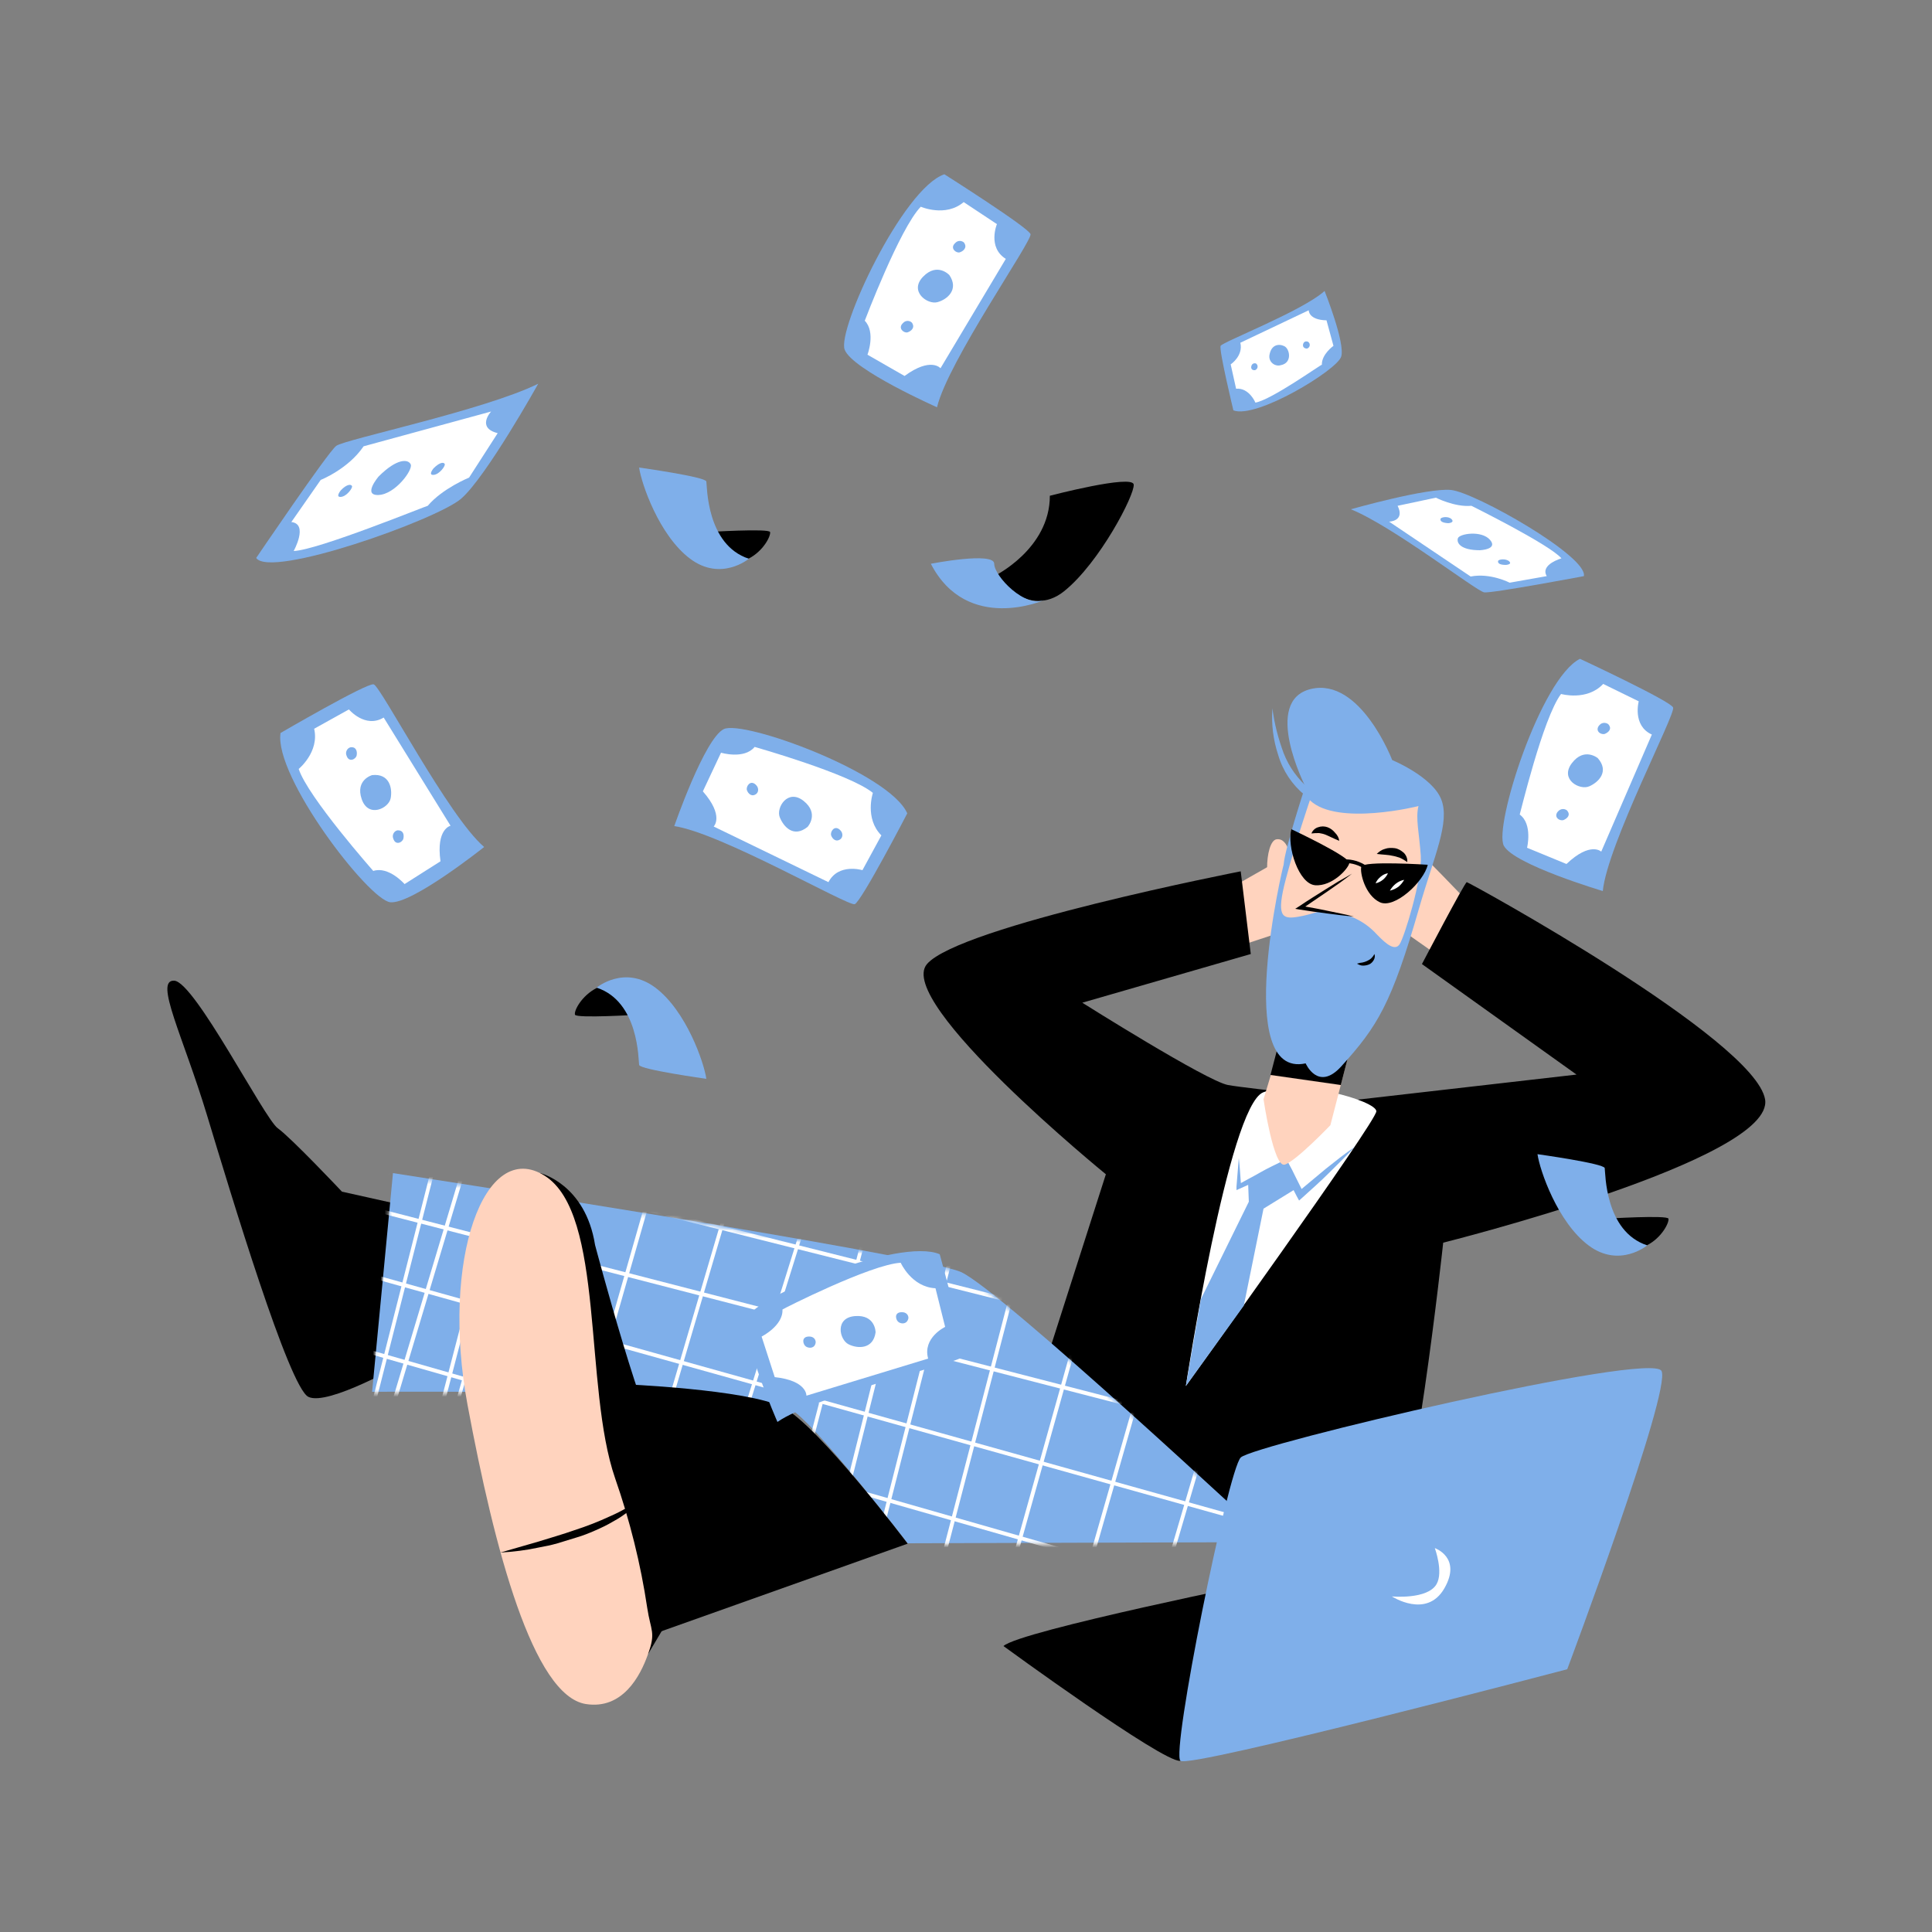 <svg width="500" height="500" viewBox="0 0 500 500" fill="none" xmlns="http://www.w3.org/2000/svg">
<rect x="0" y="0" width="500" height="500" fill="#808080" stroke="none"/>
<path d="M104.499 352.7C104.499 352.7 84.799 364 79.799 361.5C74.799 359 59.799 309.2 53.599 288.7C47.399 268.2 39.799 253.5 45.099 253.8C50.399 254.1 68.399 289.5 71.899 292C75.399 294.5 88.499 308.4 88.499 308.4L122.599 316L104.499 352.7Z" fill="black"/>
<path d="M319.6 229.2C319.6 229.2 339.4 217.7 341.6 217.2C343.8 216.7 336.5 239.6 336.5 239.6L319.6 245.2V229.2Z" fill="#FFD3BE"/>
<path d="M381.999 235.6C381.999 235.6 365.399 218.1 363.299 216.9C361.199 215.7 361.499 239.8 361.499 239.8L376.999 250.7L381.999 235.6Z" fill="#FFD3BE"/>
<path d="M351.299 284.6L407.999 278.1L367.999 249.5C367.999 249.5 379.099 228.3 379.599 228.3C380.099 228.3 454.099 268.9 456.799 284.5C459.499 300.1 373.499 321.6 373.499 321.6C373.499 321.6 365.399 396.6 359.599 397.9C353.799 399.2 257.199 394.5 257.199 394.5L286.199 303.9C286.199 303.9 231.499 259.3 239.899 249.5C248.299 239.7 321.099 225.5 321.099 225.5L323.699 246.9L280.099 259.5C280.099 259.5 312.299 279.8 317.799 280.8C323.299 281.8 351.299 284.6 351.299 284.6Z" fill="black"/>
<path d="M306.898 358.7C306.898 358.7 317.898 286.4 326.898 282.7C335.898 279 356.198 284.9 356.198 287.6C356.198 290.3 306.898 358.7 306.898 358.7Z" fill="white"/>
<path d="M320.6 299.7C320.9 302.2 321 304.6 321.2 307.1L320.4 306.6C322.3 305.5 324.3 304.5 326.2 303.4C328.1 302.3 330.1 301.4 332.1 300.4L333 300L333.4 300.9C334.1 302.2 334.8 303.5 335.4 304.8L337.4 308.8L335.9 308.5C338.3 306.5 340.7 304.5 343.1 302.5C345.6 300.5 348 298.6 350.6 296.8C348.5 299.1 346.2 301.3 344 303.5C341.8 305.7 339.4 307.8 337.1 309.9L336.2 310.7L335.6 309.6L333.6 305.7C332.9 304.4 332.3 303.1 331.6 301.7L332.9 302.1C330.9 303.1 328.9 304 326.9 304.9C324.9 305.8 322.9 306.7 320.9 307.6L320 308V307.1C320.2 304.6 320.4 302.2 320.6 299.7Z" fill="#7FAFEA"/>
<path d="M310.798 336.2L306.898 358.7L321.898 337.9L326.998 312.8L335.598 307.5L332.498 301.3L322.998 305.9L323.198 311L310.798 336.2Z" fill="#7FAFEA"/>
<path d="M352.9 258L344.3 291.2C344.3 291.2 335.4 300.5 332.5 301.4C329.6 302.3 327 284.5 327 284.5L335.9 254.9L352.9 258Z" fill="#FFD3BE"/>
<path d="M328.799 278.2L346.999 280.8L352.899 258L335.299 253.4L328.799 278.2Z" fill="black"/>
<path d="M365.6 232C365.6 232 369.4 227.1 372.8 229.2C376.2 231.3 368.7 243.8 364.2 241.4C359.7 239 365.6 232 365.6 232Z" fill="#FFD3BE"/>
<path d="M334.099 222.8C334.099 222.8 333.599 216.8 330.399 217.2C327.199 217.6 326.799 231.9 330.999 231.8C335.199 231.7 334.099 222.8 334.099 222.8Z" fill="#FFD3BE"/>
<path d="M337.899 275.2C337.899 275.2 341.099 282.6 347.099 276C356.499 265.6 360.099 259.9 367.299 234.9C371.199 221.4 375.299 212.8 372.999 206.9C370.699 201 360.299 196.7 360.299 196.7C360.299 196.7 352.099 175.3 339.299 178.3C326.499 181.3 337.799 203.5 337.799 203.5C337.799 203.5 332.499 219.6 332.199 223.8C332.099 223.8 318.899 279.3 337.899 275.2Z" fill="#7FAFEA"/>
<path d="M339 207.1C339 207.1 335.4 217.6 332.8 227.4C330.2 237.2 331.8 237.9 335.7 237.3C339.6 236.7 342.5 235.2 344.1 235.6L349.6 237.2C352.2 238.2 354.5 239.8 356.4 241.9C358.9 244.5 361 246.1 362.2 244.4C363.4 242.7 368.1 227.4 367.7 221.5C367.3 215.6 366.3 211.8 367.1 208.6C367.3 208.6 346 213.9 339 207.1Z" fill="#FFD3BE"/>
<path d="M355.699 246.9C355.899 247.4 355.799 248 355.499 248.5C355.199 249 354.799 249.4 354.299 249.6C353.799 249.8 353.299 249.9 352.699 249.9C352.199 249.9 351.699 249.7 351.199 249.4C351.399 249.3 351.699 249.3 351.899 249.2L352.599 249.1C352.999 249 353.399 248.9 353.799 248.7C354.699 248.3 355.299 247.7 355.699 246.9Z" fill="black"/>
<path d="M356.299 221C356.899 220.4 357.599 219.9 358.399 219.7C359.199 219.4 360.099 219.4 360.899 219.5C361.799 219.6 362.599 220.1 363.299 220.7C363.899 221.3 364.299 222.2 364.199 223.1C363.599 222.7 362.999 222.3 362.299 222C361.699 221.8 361.099 221.6 360.499 221.5C359.299 221.2 357.899 221.2 356.299 221Z" fill="black"/>
<path d="M346.598 217.6C345.098 217 343.998 216.4 342.998 216C342.498 215.8 341.998 215.7 341.398 215.6C340.698 215.6 340.098 215.6 339.398 215.7C339.698 214.9 340.398 214.3 341.098 214.1C341.898 213.8 342.798 213.8 343.598 214.1C344.398 214.4 344.998 214.9 345.498 215.5C346.098 216.1 346.498 216.8 346.598 217.6Z" fill="black"/>
<path d="M329.299 183.3C329.799 187.3 330.799 191.1 332.199 194.9C333.599 198.5 335.899 201.7 338.899 204.2C340.399 205.4 342.099 206.3 343.899 206.9C344.799 207.2 345.699 207.5 346.699 207.6C347.699 207.8 348.599 207.9 349.599 207.9C353.599 208 357.599 207.6 361.499 206.7C357.799 208.4 353.699 209.4 349.599 209.5C345.299 209.7 341.099 208.4 337.699 205.8C334.399 203.1 331.999 199.5 330.799 195.4C329.499 191.5 328.999 187.4 329.299 183.3Z" fill="#7FAFEA"/>
<path d="M349.9 226.2L336.5 234.9L350.4 237.2" fill="#FFD3BE"/>
<path d="M349.899 226.1C348.899 226.9 347.799 227.7 346.699 228.5L343.399 230.8C341.199 232.3 338.999 233.8 336.799 235.3L336.599 234.4C338.899 234.8 341.199 235.2 343.499 235.7C345.799 236.2 348.099 236.6 350.399 237.2C347.999 237 345.699 236.7 343.399 236.4C341.099 236.1 338.799 235.8 336.399 235.4L335.199 235.2L336.299 234.5C338.499 233 340.799 231.6 342.999 230.2L346.399 228.1C347.499 227.5 348.699 226.8 349.899 226.1Z" fill="black"/>
<path d="M335.5 219C335.5 219 344.6 217.5 346 225.5C346.1 226.1 345.8 226.7 345.2 226.8H345.1C342.5 226.9 335.9 226.4 335.5 219Z" fill="white"/>
<path d="M335.1 218.9C336.4 218.6 337.7 218.5 338.9 218.6C340.2 218.7 341.5 219.1 342.7 219.8C343.3 220.1 343.8 220.5 344.3 221C344.8 221.5 345.2 222 345.5 222.6C346.1 223.8 346.4 225.1 346.2 226.4C346 225.2 345.5 224 344.8 223C344.1 222 343.2 221.2 342.2 220.6C341.1 220 340 219.6 338.8 219.3C337.6 219.1 336.4 218.9 335.1 218.9Z" fill="black"/>
<path d="M343.299 226.8C343.299 226.8 346.099 224.2 344.299 221.9C342.499 219.6 338.899 221.1 338.799 225.3C338.799 225.3 341.099 227.2 343.299 226.8Z" fill="black"/>
<path d="M367.1 226.9C367.1 226.9 359.9 221.2 354.7 227.4C354.3 227.8 354.4 228.5 354.8 228.9L354.9 229C357.2 230.4 363.2 233.1 367.1 226.9Z" fill="white"/>
<path d="M367.5 226.9C366.4 226.3 365.2 225.9 364 225.5C362.8 225.1 361.6 224.9 360.4 224.9C359.2 224.9 358 225.2 357 225.7C355.9 226.3 354.9 227 354.1 228C354.6 226.8 355.5 225.7 356.6 225C357.2 224.6 357.8 224.4 358.4 224.2C359.1 224 359.7 223.9 360.4 223.9C361.7 223.9 363 224.2 364.2 224.7C365.5 225.3 366.6 226 367.5 226.9Z" fill="black"/>
<path d="M356.099 229.6C356.099 229.6 355.699 225.8 358.399 224.7C361.099 223.6 363.499 226.8 361.499 230.6C361.499 230.7 357.799 231.1 356.099 229.6Z" fill="black"/>
<path d="M334.2 214.6C334.2 214.6 349.6 221.8 349.2 223.4C348.8 225 344.7 229.4 340.4 229.1C336.1 228.8 333 219 334.2 214.6Z" fill="black"/>
<path d="M369.5 223.8C369.5 223.8 352.7 222.7 352.3 224.3C351.9 225.9 353.3 231.7 357.1 233.5C360.9 235.3 368.5 228.2 369.5 223.8Z" fill="black"/>
<path d="M354.499 225.9C350.299 222.2 346.299 223.6 346.199 223.7L345.799 222.8C345.999 222.7 350.499 221.1 355.099 225.2L354.499 225.9Z" fill="black"/>
<path d="M359.699 230.5C360.499 229.1 361.799 228 363.399 227.7C362.999 228.4 362.499 229 361.899 229.5C361.199 230 360.499 230.3 359.699 230.5Z" fill="white"/>
<path d="M356 228.6C356.3 227.9 356.7 227.4 357.3 226.9C357.9 226.4 358.5 226.1 359.2 226C358.6 227.3 357.4 228.3 356 228.6Z" fill="white"/>
<path d="M328.999 399.1C328.999 399.1 258.999 333.8 248.699 329.2C238.399 324.6 101.699 303.6 101.699 303.6L96.299 360.2C96.299 360.2 198.099 359.4 205.799 365.5C213.499 371.6 234.899 399.4 234.899 399.4L328.999 399.1Z" fill="#7FAFEA"/>
<mask id="mask0_312_19" style="mask-type:luminance" maskUnits="userSpaceOnUse" x="96" y="304" width="233" height="96">
<path d="M328.899 399.5C328.899 399.5 258.899 334.2 248.599 329.6C238.299 325 101.599 304 101.599 304L96.199 360.6C96.199 360.6 197.999 359.8 205.699 365.9C213.399 372 234.799 399.8 234.799 399.8L328.899 399.5Z" fill="white"/>
</mask>
<g mask="url(#mask0_312_19)">
<path d="M347.9 469.9H347.8L27.3 369C27 368.9 26.9 368.6 27 368.4C27.1 368.1 27.4 368 27.6 368.1L348.1 469C348.4 469.1 348.5 469.4 348.4 469.6C348.3 469.7 348.1 469.9 347.9 469.9Z" fill="white"/>
<path d="M354.4 447.199H354.3L32.8 352.399C32.5 352.299 32.4 351.999 32.4 351.799C32.5 351.499 32.8 351.399 33 351.399L354.5 446.199C354.8 446.299 354.9 446.499 354.8 446.799C354.8 446.999 354.6 447.199 354.4 447.199Z" fill="white"/>
<path d="M360.4 426.099H360.3L38 333.899C37.7 333.799 37.6 333.499 37.6 333.299C37.7 332.999 38 332.899 38.2 332.899L360.4 425.099C360.7 425.099 360.9 425.399 360.8 425.699C360.7 425.999 360.7 426.199 360.4 426.099Z" fill="white"/>
<path d="M366.1 406.099H366L43 315.899C42.7 315.799 42.6 315.599 42.7 315.299C42.8 314.999 43.1 314.899 43.3 314.899L366.3 405.199C366.6 405.299 366.7 405.499 366.6 405.799C366.6 405.999 366.4 406.199 366.1 406.099Z" fill="white"/>
<path d="M372.3 384.6H372.2L47.5 300.8C47.2 300.7 47.1 300.5 47.1 300.2C47.1 299.9 47.4 299.8 47.7 299.8L372.4 383.6C372.7 383.7 372.8 383.9 372.8 384.2C372.8 384.4 372.6 384.6 372.3 384.6Z" fill="white"/>
<path d="M377.6 366.3H377.5L52.3 284.5C52 284.4 51.9 284.2 51.9 283.9C52 283.6 52.2 283.5 52.5 283.5L377.7 365.3C378 365.3 378.2 365.6 378.1 365.9C378 366.2 377.9 366.3 377.6 366.3Z" fill="white"/>
<path d="M381 354.7H380.9L55.3 274C55 273.9 54.9 273.7 54.9 273.4C55 273.1 55.2 273 55.5 273L381.1 353.6C381.4 353.7 381.5 353.9 381.5 354.2C381.4 354.5 381.2 354.7 381 354.7Z" fill="white"/>
<path d="M383.8 344.699H383.7L59 260.899C58.7 260.799 58.6 260.599 58.6 260.299C58.7 259.999 58.9 259.899 59.2 259.899L383.9 343.699C384.2 343.799 384.3 343.999 384.3 344.299C384.2 344.499 384 344.699 383.8 344.699Z" fill="white"/>
<path d="M89 466.1H88.9C88.6 466 88.5 465.7 88.6 465.5L166.2 194C166.3 193.7 166.6 193.6 166.8 193.7C167 193.8 167.2 194.1 167.1 194.3L89.4 465.8C89.4 466 89.2 466.1 89 466.1Z" fill="white"/>
<path d="M72.6 461H72.5C72.2 460.9 72.1 460.6 72.2 460.4L152.2 193.4C152.3 193.1 152.6 193 152.8 193C153 193 153.2 193.4 153.2 193.6L73.2 460.7C73 460.9 72.8 461 72.6 461Z" fill="white"/>
<path d="M54.6 455.899H54.5C54.2 455.799 54.1 455.499 54.2 455.299L113.6 247.799C113.7 247.499 113.9 247.399 114.2 247.499C114.5 247.599 114.6 247.799 114.5 248.099L55 455.499C54.9 455.699 54.8 455.899 54.6 455.899Z" fill="white"/>
<path d="M151.5 498.1H151.4C151.1 498 151 497.7 151.1 497.5L257.1 158.2C257.2 157.9 257.5 157.8 257.7 157.9C258 158 258.1 158.3 258 158.5L152 497.8C151.9 498 151.7 498.2 151.5 498.1Z" fill="white"/>
<path d="M135.199 492.8H135.099C134.799 492.7 134.699 492.4 134.799 492.2L234.899 151.9C234.999 151.6 235.299 151.5 235.499 151.5C235.699 151.5 235.899 151.9 235.899 152.1L135.699 492.4C135.599 492.6 135.399 492.8 135.199 492.8Z" fill="white"/>
<path d="M117.2 487.6H117C116.7 487.5 116.6 487.2 116.7 487L214.3 146C214.4 145.7 214.7 145.6 214.9 145.6C215.1 145.6 215.3 146 215.3 146.2L117.7 487.2C117.6 487.5 117.4 487.6 117.2 487.6Z" fill="white"/>
<path d="M99.5 482.7H99.4C99.1 482.6 99 482.4 99.1 482.1L194.8 140.4C194.9 140.1 195.2 140 195.4 140.1C195.7 140.2 195.8 140.4 195.7 140.7L99.9 482.3C99.9 482.5 99.7 482.7 99.5 482.7Z" fill="white"/>
<path d="M84.699 478.299H84.599C84.299 478.199 84.199 477.999 84.199 477.699L173.499 134.299C173.599 133.999 173.899 133.899 174.099 133.899C174.399 133.999 174.499 134.299 174.499 134.499L85.199 477.899C85.099 478.199 84.899 478.299 84.699 478.299Z" fill="white"/>
<path d="M68.801 473.7H68.701C68.401 473.6 68.301 473.4 68.301 473.1L155.601 129.2C155.701 128.9 155.901 128.8 156.201 128.8C156.501 128.9 156.601 129.1 156.601 129.4L69.201 473.3C69.201 473.5 69.001 473.7 68.801 473.7Z" fill="white"/>
<path d="M58.5 470.7H58.4C58.1 470.6 58 470.4 58 470.1L144.2 125.9C144.3 125.6 144.5 125.5 144.8 125.5C145.1 125.6 145.2 125.8 145.2 126.1L59 470.4C58.9 470.6 58.8 470.7 58.5 470.7Z" fill="white"/>
<path d="M45.6 467H45.5C45.2 466.9 45.1 466.7 45.1 466.4L134.4 123C134.5 122.7 134.7 122.6 135 122.6C135.3 122.6 135.4 122.9 135.4 123.2L46.1 466.7C46.1 466.9 45.9 467.1 45.6 467Z" fill="white"/>
<path d="M338.501 326.899H338.301L74.701 242.399C74.401 242.299 74.301 241.999 74.401 241.799C74.501 241.599 74.801 241.399 75.001 241.499L338.601 325.999C338.901 325.999 339.101 326.299 339.001 326.599C339.001 326.899 338.801 326.999 338.501 326.899Z" fill="white"/>
<path d="M344.999 304.299H344.899L80.099 225.699C79.799 225.599 79.699 225.399 79.799 225.099C79.899 224.799 80.199 224.699 80.399 224.799L345.199 303.399C345.499 303.499 345.599 303.799 345.499 303.999C345.399 304.099 345.199 304.299 344.999 304.299Z" fill="white"/>
<path d="M280.1 541.9H280C279.7 541.8 279.6 541.5 279.7 541.3L385.7 202C385.8 201.7 386.1 201.6 386.3 201.7C386.6 201.8 386.7 202.1 386.6 202.3L280.6 541.6C280.5 541.8 280.3 541.9 280.1 541.9Z" fill="white"/>
<path d="M263.801 536.499H263.701C263.401 536.399 263.301 536.199 263.401 535.899L363.501 195.599C363.601 195.299 363.901 195.199 364.101 195.199C364.401 195.299 364.501 195.599 364.501 195.799L264.301 536.199C264.201 536.399 264.001 536.599 263.801 536.499Z" fill="white"/>
<path d="M245.801 531.399H245.701C245.401 531.299 245.301 530.999 245.401 530.799L343.001 189.799C343.101 189.499 343.401 189.399 343.601 189.399C343.901 189.499 344.001 189.799 344.001 189.999L246.401 530.999C246.201 531.199 246.001 531.399 245.801 531.399Z" fill="white"/>
<path d="M228.1 526.5H228C227.7 526.4 227.6 526.1 227.7 525.9L323.4 184.2C323.5 183.9 323.8 183.8 324 183.8C324.3 183.9 324.4 184.2 324.4 184.4L228.7 526.1C228.5 526.4 228.3 526.5 228.1 526.5Z" fill="white"/>
<path d="M213.301 522.099H213.201C212.901 521.999 212.801 521.799 212.801 521.499L302.101 178.099C302.201 177.799 302.401 177.699 302.701 177.699C303.001 177.699 303.101 177.999 303.101 178.299L213.801 521.599C213.701 521.899 213.501 522.099 213.301 522.099Z" fill="white"/>
<path d="M197.4 517.5H197.3C197 517.4 196.9 517.2 196.9 516.9L284.2 173C284.3 172.7 284.5 172.6 284.8 172.6C285.1 172.7 285.2 172.9 285.2 173.2L197.9 517.1C197.8 517.3 197.6 517.5 197.4 517.5Z" fill="white"/>
<path d="M187.1 514.5H187C186.7 514.4 186.6 514.2 186.6 513.9L272.8 169.7C272.9 169.4 273.1 169.3 273.4 169.3C273.7 169.4 273.8 169.6 273.8 169.9L187.6 514.1C187.6 514.4 187.4 514.5 187.1 514.5Z" fill="white"/>
<path d="M174.199 510.9H174.099C173.799 510.8 173.699 510.6 173.699 510.3L262.999 166.9C263.099 166.6 263.299 166.5 263.599 166.5C263.899 166.5 263.999 166.8 263.999 167.1L174.599 510.4C174.699 510.7 174.499 510.8 174.199 510.9Z" fill="white"/>
</g>
<path d="M164.899 424.4L234.899 399.5C234.899 399.5 211.799 368.9 202.599 364.2C193.399 359.5 160.699 358.2 160.699 358.2L164.899 424.4Z" fill="black"/>
<path d="M139.8 303.6C139.8 303.6 151.5 306.4 154 322.2C154 322.2 167.5 373.1 171.5 374.1C175.5 375.1 177.8 411.1 177.8 411.1L167.7 428.1C167.7 428.1 136 354 137 334.9C138 315.8 139.8 303.6 139.8 303.6Z" fill="black"/>
<path d="M167.7 428.101C169.8 422.401 168.4 422.101 167.5 416.101C165.8 404.701 163 393.501 159.2 382.601C151 358.901 156.6 314.201 141 304.301C125.4 294.401 114 326.001 121 363.601C128 401.201 138 438.801 151.6 441.001C161.1 442.501 165.7 433.801 167.7 428.101Z" fill="#FFD3BE"/>
<path d="M129.5 401.8L139.2 399C142.4 398 145.6 397.1 148.7 396C151.8 395 154.9 393.8 157.9 392.4C160.9 391.1 163.8 389.4 166.5 387.4C164.3 390 161.6 392.2 158.6 393.8C157.1 394.7 155.6 395.4 154 396.1C152.4 396.8 150.9 397.4 149.2 397.9C147.5 398.4 146 398.9 144.3 399.4C142.6 399.9 141 400.2 139.4 400.5C136.2 401.2 132.9 401.6 129.5 401.8Z" fill="black"/>
<path d="M259.699 426C259.699 426 300.899 456.1 305.399 455.7C309.899 455.3 329.599 408.8 329.599 408.8C329.599 408.8 263.699 422.1 259.699 426Z" fill="black"/>
<path d="M405.6 432C405.6 432 432.6 360 430 354.8C427.4 349.6 324.4 373.9 321.1 377.2C317.8 380.5 303 453.7 305.5 455.7C308 457.7 405.6 432 405.6 432Z" fill="#7FAFEA"/>
<path d="M360.218 413.152C360.218 413.152 369.395 414.03 371.764 410C373.617 406.848 371.33 400.647 371.33 400.647C371.33 400.647 378.384 403.084 373.802 411.058C369.22 419.032 360.218 413.152 360.218 413.152Z" fill="white"/>
<path d="M183 137.699C183 137.699 199.1 136.699 199.3 137.699C199.5 138.699 197.6 142.599 193.7 144.599C189.8 146.599 183 137.699 183 137.699Z" fill="black"/>
<path d="M165.4 121C165.4 121 182.6 123.4 182.8 124.6C183 125.8 182.8 141 193.8 144.6C193.8 144.6 186.6 150.6 178.6 144.6C170.6 138.6 166 125.2 165.4 121Z" fill="#7FAFEA"/>
<path d="M257.301 149.1C257.301 149.1 271.701 142.1 271.701 128.3C271.701 128.3 293.101 122.7 293.401 125.4C293.701 128 284.601 145.6 275.401 153C266.201 160.4 257.301 149.1 257.301 149.1Z" fill="black"/>
<path d="M240.9 145.9C240.9 145.9 257.3 142.7 257.3 145.9C257.3 149.1 265.4 157.6 270.4 155.2C270.4 155.3 250.3 164.1 240.9 145.9Z" fill="#7FAFEA"/>
<path d="M165.201 262.6C165.201 262.6 149.101 263.6 148.801 262.6C148.501 261.6 150.501 257.7 154.401 255.7C158.301 253.7 165.201 262.6 165.201 262.6Z" fill="black"/>
<path d="M182.8 279.199C182.8 279.199 165.6 276.799 165.4 275.599C165.2 274.399 165.4 259.199 154.4 255.599C154.4 255.599 161.6 249.599 169.6 255.599C177.6 261.599 182.2 274.999 182.8 279.199Z" fill="#7FAFEA"/>
<path d="M415.5 315.4C415.5 315.4 431.6 314.4 431.8 315.4C432 316.4 430.1 320.3 426.2 322.3C422.3 324.3 415.5 315.4 415.5 315.4Z" fill="black"/>
<path d="M397.9 298.699C397.9 298.699 415.1 301.099 415.3 302.299C415.5 303.499 415.3 318.699 426.3 322.299C426.3 322.299 419.1 328.299 411.1 322.299C403.1 316.299 398.5 302.899 397.9 298.699Z" fill="#7FAFEA"/>
<path d="M244.401 45.1C244.401 45.1 266.201 58.9 266.701 60.6C267.201 62.3 245.301 93.6 242.501 105.4C242.501 105.4 220.601 95.7 218.601 90.5C216.601 85.3 233.601 48.8 244.401 45.1Z" fill="#7FAFEA"/>
<path d="M238.301 53.5C238.301 53.5 244.701 56.3 249.401 52.3L258.001 58C258.001 58 255.501 64 260.301 67L243.401 95.3C243.401 95.3 240.901 92.3 234.101 97.3L224.501 91.8C224.501 91.8 226.701 86 223.801 83C223.801 83 232.901 59 238.301 53.5Z" fill="white"/>
<path d="M245.701 71.2C245.701 71.2 242.601 67.8 238.901 71.6C235.201 75.4 240.001 78.9 242.601 78.2C245.201 77.5 248.201 74.9 245.701 71.2Z" fill="#7FAFEA"/>
<path d="M249.501 62.8C248.901 62.2 247.901 62.2 247.301 62.8C247.201 62.9 247.201 62.9 247.101 63C245.801 64.3 247.501 65.6 248.401 65.3C249.301 65 250.401 64.1 249.501 62.8Z" fill="#7FAFEA"/>
<path d="M236.001 83.5C235.401 82.9 234.401 82.9 233.801 83.5C233.701 83.6 233.701 83.6 233.601 83.7C232.301 85 234.001 86.3 234.901 86C235.801 85.7 236.901 84.8 236.001 83.5Z" fill="#7FAFEA"/>
<path d="M72.6 189.7C72.6 189.7 94.9 176.7 96.7 177.1C98.5 177.5 116.1 211.4 125.3 219.2C125.3 219.2 106.6 234.1 101 233.5C95.4 232.9 70.9 201 72.6 189.7Z" fill="#7FAFEA"/>
<path d="M77.301 199C77.301 199 82.701 194.6 81.301 188.6L90.301 183.6C90.301 183.6 94.501 188.6 99.301 185.7L116.601 213.7C116.601 213.7 112.801 214.5 114.001 222.9L104.701 228.8C104.701 228.8 100.601 224.1 96.601 225.4C96.701 225.5 79.701 206.3 77.301 199Z" fill="white"/>
<path d="M96.302 200.599C96.302 200.599 91.901 201.799 93.602 206.799C95.302 211.799 100.602 209.199 101.102 206.599C101.602 203.999 100.802 200.099 96.302 200.599Z" fill="#7FAFEA"/>
<path d="M90.701 193.399C89.901 193.599 89.401 194.499 89.601 195.299C89.601 195.399 89.701 195.499 89.701 195.599C90.301 197.399 92.101 196.499 92.301 195.499C92.501 194.499 92.201 193.199 90.701 193.399Z" fill="#7FAFEA"/>
<path d="M102.8 214.899C102 215.099 101.5 215.999 101.7 216.799C101.7 216.899 101.8 216.999 101.8 217.099C102.4 218.899 104.2 217.999 104.4 216.999C104.6 215.999 104.4 214.799 102.8 214.899Z" fill="#7FAFEA"/>
<path d="M243.201 324.6C243.201 324.6 250.101 349.5 249.201 351.1C248.301 352.7 211.101 361.1 201.201 368C201.201 368 191.601 346.1 193.501 340.9C195.401 335.7 232.701 320.1 243.201 324.6Z" fill="#7FAFEA"/>
<path d="M233.102 326.8C233.102 326.8 235.902 333.1 242.102 333.4L244.602 343.4C244.602 343.4 238.702 346.2 240.202 351.6L208.702 361.2C208.702 361.2 208.902 357.3 200.502 356.4L197.102 345.9C197.102 345.9 202.702 343.1 202.502 338.9C202.502 338.8 225.402 327.2 233.102 326.8Z" fill="white"/>
<path d="M226.601 344.8C226.601 344.8 226.601 340.2 221.301 340.6C216.001 341 217.201 346.7 219.601 347.9C222.001 349.1 226.001 349.2 226.601 344.8Z" fill="#7FAFEA"/>
<path d="M235.102 341.1C235.102 340.2 234.402 339.6 233.502 339.6C233.402 339.6 233.302 339.6 233.202 339.6C231.302 339.7 231.802 341.7 232.602 342.2C233.402 342.7 234.802 342.7 235.102 341.1Z" fill="#7FAFEA"/>
<path d="M211.102 347.399C211.102 346.499 210.402 345.899 209.502 345.899C209.402 345.899 209.302 345.899 209.202 345.899C207.302 345.999 207.802 347.999 208.602 348.499C209.402 348.999 210.902 348.999 211.102 347.399Z" fill="#7FAFEA"/>
<path d="M234.8 210.499C234.8 210.499 222.9 233.399 221.2 233.999C219.5 234.599 186.4 215.499 174.5 213.799C174.5 213.799 182.3 191.199 187.3 188.699C192.3 186.199 230.2 199.999 234.8 210.499Z" fill="#7FAFEA"/>
<path d="M225.9 205.2C225.9 205.2 223.7 211.8 228.1 216.2L223.2 225.2C223.2 225.2 217 223.3 214.4 228.3L184.7 213.9C184.7 213.9 187.5 211.2 181.9 204.8L186.6 194.8C186.6 194.8 192.6 196.6 195.3 193.3C195.3 193.3 220 200.3 225.9 205.2Z" fill="white"/>
<path d="M209 214C209 214 212.1 210.6 208 207.3C203.9 204 200.8 209 201.8 211.5C202.8 214 205.4 216.9 209 214Z" fill="#7FAFEA"/>
<path d="M217.6 217.099C218.2 216.499 218.1 215.499 217.5 214.899C217.4 214.799 217.4 214.799 217.3 214.699C215.9 213.499 214.8 215.299 215.1 216.199C215.4 217.099 216.4 218.099 217.6 217.099Z" fill="#7FAFEA"/>
<path d="M195.802 205.399C196.402 204.799 196.302 203.799 195.702 203.199C195.602 203.099 195.602 203.099 195.502 202.999C194.102 201.799 193.002 203.599 193.302 204.499C193.602 205.399 194.602 206.399 195.802 205.399Z" fill="#7FAFEA"/>
<path d="M408.901 170.5C408.901 170.5 432.301 181.4 433.001 183.1C433.701 184.8 416.001 218.6 414.801 230.6C414.801 230.6 391.901 223.8 389.201 218.9C386.501 214 398.701 175.6 408.901 170.5Z" fill="#7FAFEA"/>
<path d="M404.001 179.6C404.001 179.6 410.701 181.5 414.901 177L424.101 181.5C424.101 181.5 422.401 187.8 427.501 190.1L414.401 220.4C414.401 220.4 411.601 217.7 405.401 223.6L395.201 219.4C395.201 219.4 396.701 213.3 393.301 210.8C393.401 210.7 399.301 185.8 404.001 179.6Z" fill="white"/>
<path d="M413.5 196.199C413.5 196.199 410 193.299 406.8 197.499C403.6 201.699 408.8 204.599 411.3 203.499C413.8 202.399 416.5 199.599 413.5 196.199Z" fill="#7FAFEA"/>
<path d="M416.201 187.399C415.501 186.899 414.5 186.999 414 187.599C413.9 187.699 413.9 187.699 413.8 187.799C412.7 189.299 414.5 190.299 415.4 189.899C416.3 189.499 417.301 188.599 416.201 187.399Z" fill="#7FAFEA"/>
<path d="M405.501 209.7C404.801 209.2 403.901 209.3 403.301 209.9C403.201 210 403.201 210.1 403.101 210.1C402.001 211.6 403.801 212.6 404.701 212.2C405.601 211.8 406.601 210.9 405.501 209.7Z" fill="#7FAFEA"/>
<path d="M409.902 149.1C409.902 149.1 386.102 153.6 384.102 153.3C382.102 153 360.302 136.1 349.602 131.8C349.602 131.8 369.302 126.2 375.502 126.8C381.702 127.4 411.002 144 409.902 149.1Z" fill="#7FAFEA"/>
<path d="M404.1 144.5C404.1 144.5 398.5 146.1 400.3 149.1L390.7 150.8C390.7 150.8 385.7 148.2 380.6 149.2L359.5 135C359.5 135 363.7 134.9 361.7 130.9L371.6 128.8C371.6 128.8 376.5 131.3 380.8 130.9C380.8 130.9 401 140.9 404.1 144.5Z" fill="white"/>
<path d="M383.002 142.399C383.002 142.399 387.802 142.199 385.602 139.699C383.402 137.199 377.702 138.099 377.302 139.299C376.902 140.499 378.002 142.399 383.002 142.399Z" fill="#7FAFEA"/>
<path d="M389.702 146.2C389.702 146.2 391.402 146.1 390.602 145.3C389.802 144.5 387.802 144.7 387.702 145.2C387.602 145.7 388.002 146.2 389.702 146.2Z" fill="#7FAFEA"/>
<path d="M374.801 135.4C374.801 135.4 376.501 135.3 375.701 134.4C374.901 133.5 372.901 133.8 372.801 134.3C372.701 134.8 373.101 135.3 374.801 135.4Z" fill="#7FAFEA"/>
<path d="M319.201 106.2C319.201 106.2 315.401 90.5 315.901 89.5C316.401 88.5 337.201 80.4 342.801 75.3C342.801 75.3 348.201 88.8 347.101 92.3C346.001 95.8 325.101 108.5 319.201 106.2Z" fill="#7FAFEA"/>
<path d="M324.9 104.2C324.9 104.2 323.3 100.3 319.9 100.6L318.5 94.3C318.5 94.3 321.8 92.1 321 88.7L338.7 80.3C338.7 80.3 338.6 82.8 343.3 82.9L345.1 89.5C345.1 89.5 342 91.7 342.1 94.4C342 94.2 329.2 103.4 324.9 104.2Z" fill="white"/>
<path d="M328.501 92.099C328.401 93.399 329.401 94.499 330.701 94.599C331.001 94.599 331.201 94.599 331.501 94.499C334.501 93.899 333.801 90.299 332.401 89.599C331.001 88.899 328.901 89.099 328.501 92.099Z" fill="#7FAFEA"/>
<path d="M323.801 94.999C323.801 95.499 324.101 95.799 324.601 95.799C324.701 95.799 324.701 95.799 324.801 95.799C325.301 95.599 325.601 95.099 325.401 94.499C325.301 94.299 325.201 94.199 325.101 94.099C324.701 93.899 323.901 93.999 323.801 94.999Z" fill="#7FAFEA"/>
<path d="M337.201 89.299C337.201 89.799 337.501 90.099 338.001 90.199C338.101 90.199 338.201 90.199 338.301 90.199C338.801 89.999 339.101 89.499 338.901 88.899C338.801 88.699 338.701 88.599 338.601 88.499C338.101 88.199 337.301 88.299 337.201 89.299Z" fill="#7FAFEA"/>
<path d="M66.301 144.4C66.301 144.4 84.801 117.1 87.001 115.4C89.201 113.7 125.301 106.2 139.301 99.3C139.301 99.3 125.801 123.5 119.301 129.1C112.801 134.6 70.001 149.8 66.301 144.4Z" fill="#7FAFEA"/>
<path d="M76 142.6C76 142.6 79.9 135.6 75.4 135.1L83 124.2C83 124.2 90.1 121.4 94.1 115.5L127.1 106.5C127.1 106.5 123.2 110.7 128.8 112.1L121.4 123.6C121.4 123.6 114.5 126.4 110.7 130.9C110.6 130.8 82.2 142.4 76 142.6Z" fill="white"/>
<path d="M98.001 123.3C98.001 123.3 93.701 128.3 98.001 128.1C102.301 127.9 106.901 121.6 106.301 120.2C105.701 118.8 102.801 118.5 98.001 123.3Z" fill="#7FAFEA"/>
<path d="M88.2 126.899C88.2 126.899 86.7 128.699 88.2 128.599C89.7 128.499 91.3 126.299 91.1 125.799C90.9 125.299 89.8 125.199 88.2 126.899Z" fill="#7FAFEA"/>
<path d="M112.2 121.199C112.2 121.199 110.7 122.999 112.2 122.899C113.7 122.799 115.3 120.599 115.1 120.099C114.9 119.599 113.9 119.499 112.2 121.199Z" fill="#7FAFEA"/>
</svg>

